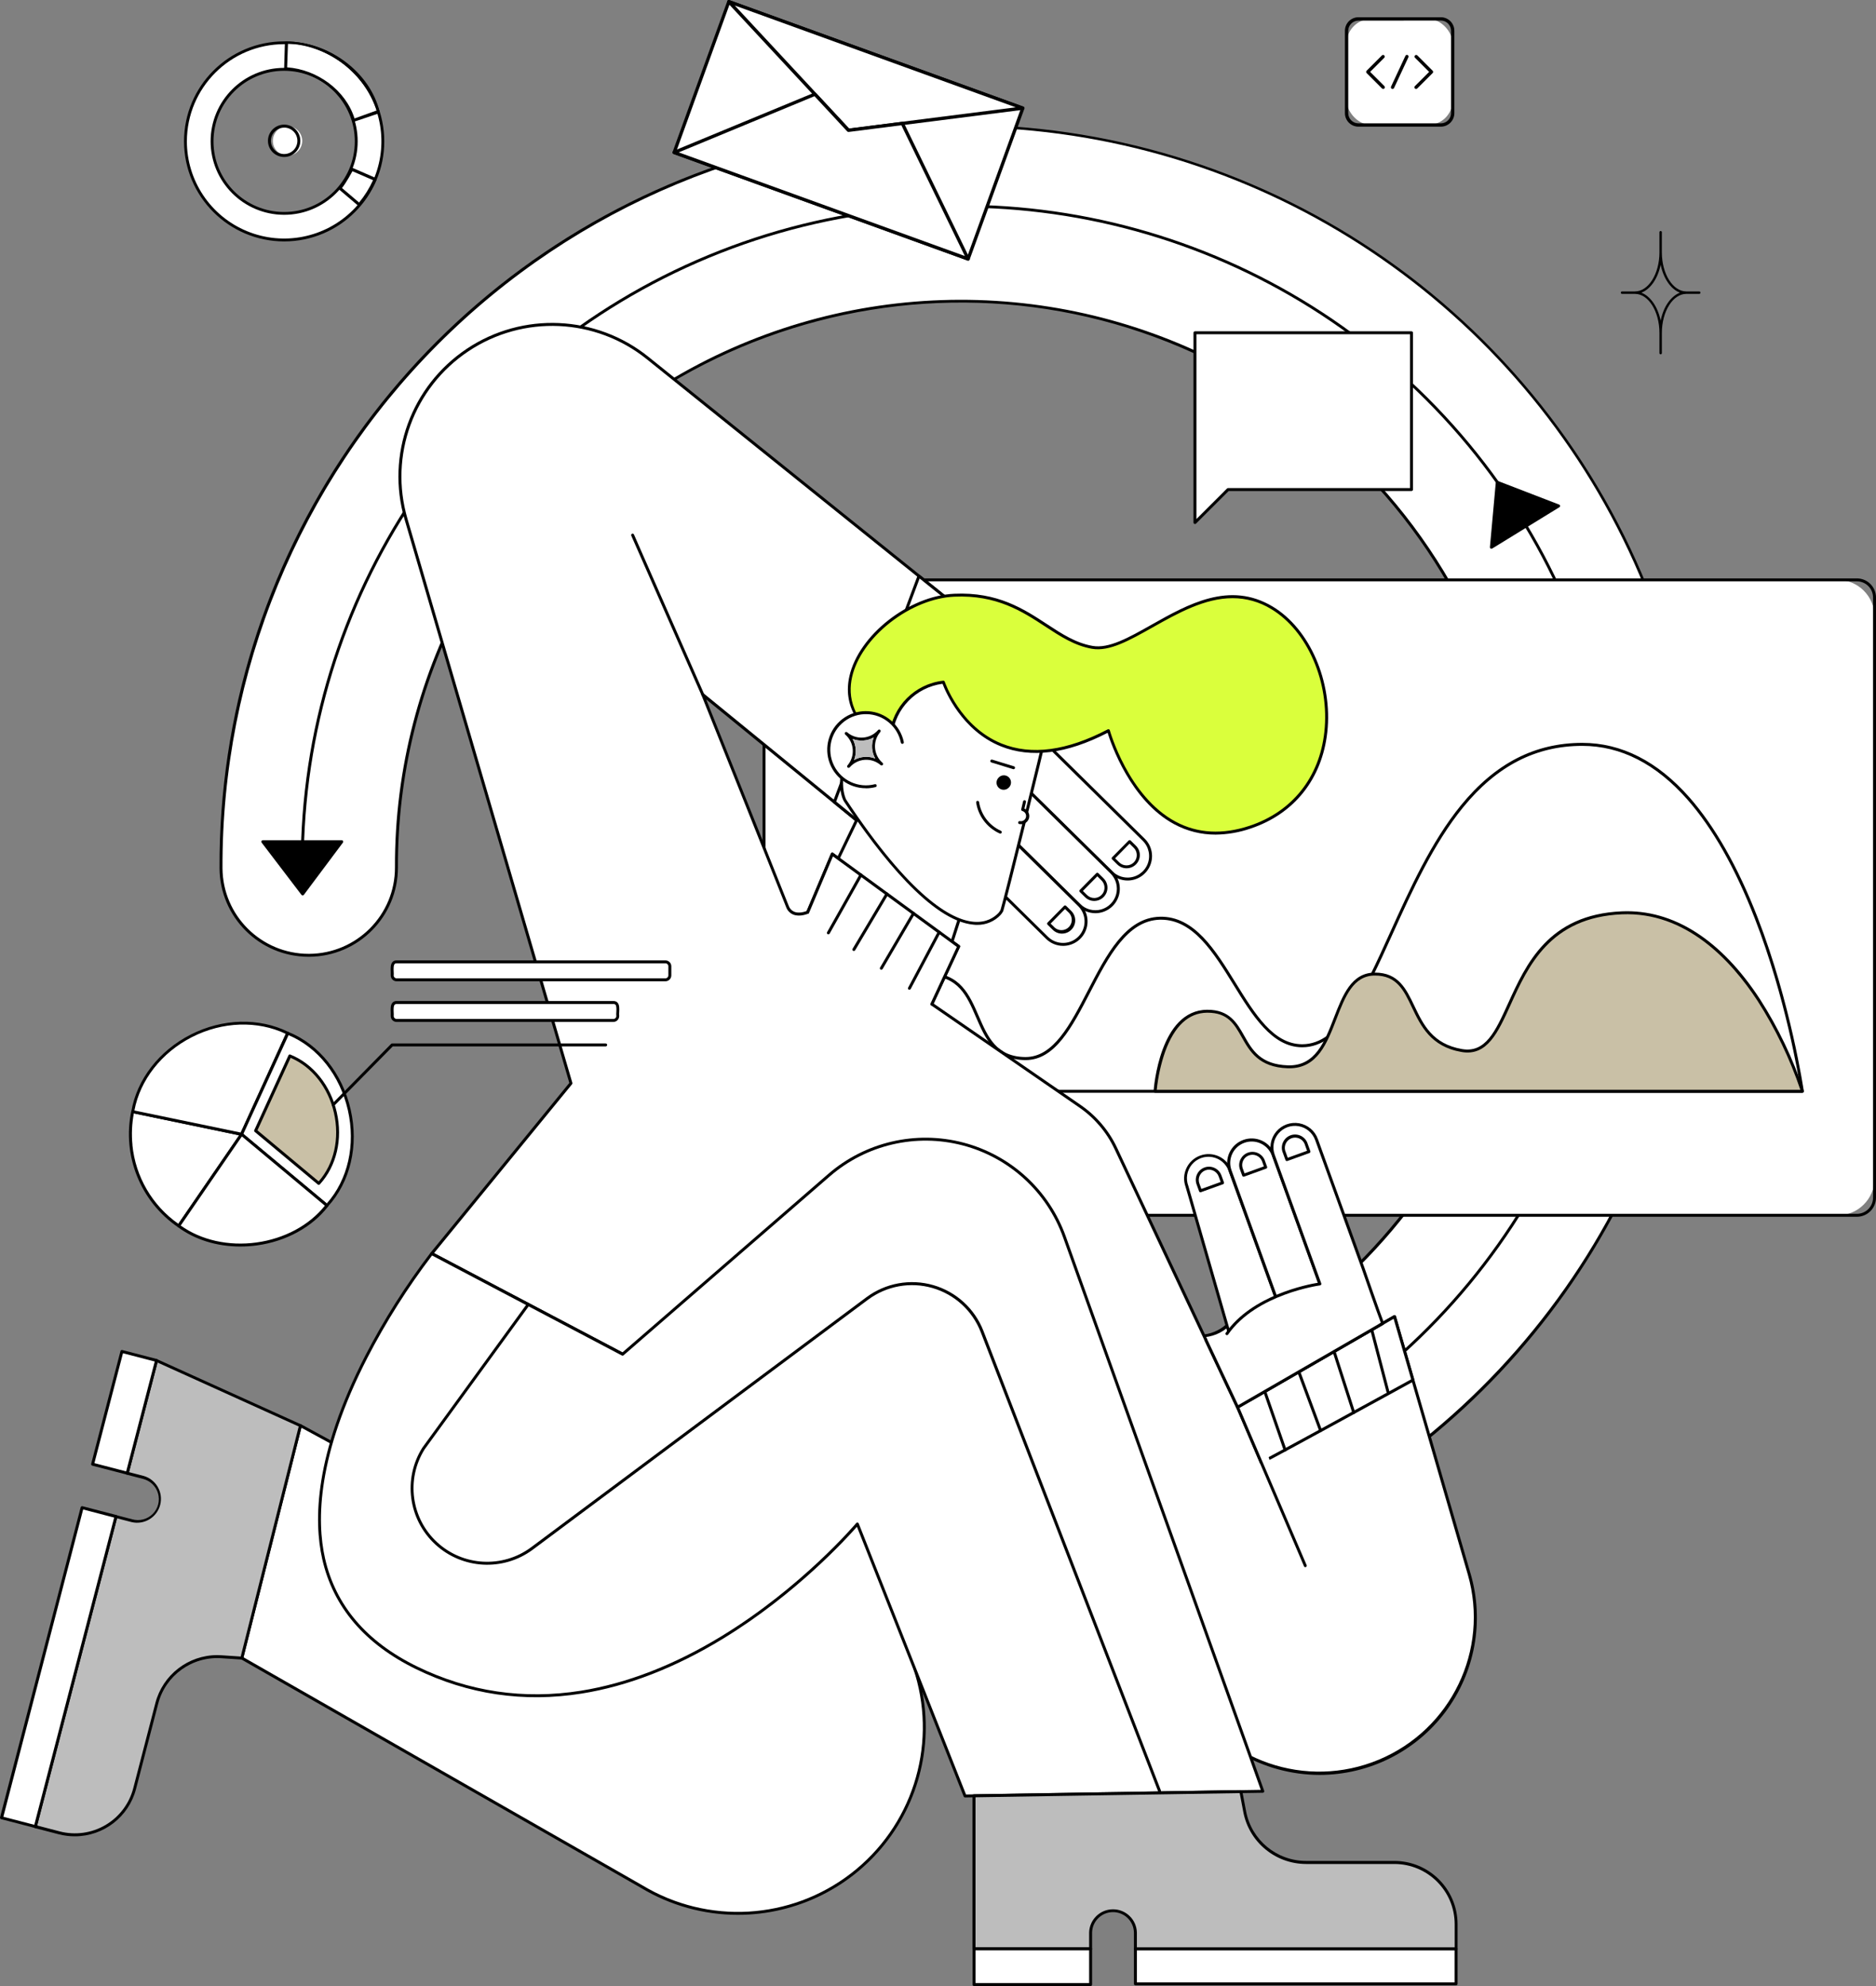 <?xml version="1.0" encoding="UTF-8"?> <svg xmlns="http://www.w3.org/2000/svg" width="544" height="576" viewBox="0 0 544 576" fill="none"><rect x="0" y="0" width="544" height="576" fill="#808080" stroke="none"/> <g clip-path="url(#clip0_2019_6248)"> <path fill-rule="evenodd" clip-rule="evenodd" d="M210.031 453.532C211.351 454.22 212.728 454.791 214.147 455.238C302.651 483.058 399.021 450.835 452.945 375.391C506.87 299.947 506.111 198.403 451.064 123.773C396.018 49.142 299.177 18.361 211.099 47.499C123.021 76.638 63.693 159.083 64.088 251.793C64.03 260.943 68.898 269.419 76.835 273.984C84.771 278.549 94.551 278.497 102.439 273.849C110.327 269.2 115.105 260.673 114.948 251.524C114.856 224.984 121.221 198.819 133.494 175.282C175.157 95.346 274.167 64.196 354.163 105.849C434.159 147.502 465.332 246.418 423.652 326.354C386.877 396.879 305.213 430.7 229.473 406.781C216.907 402.821 203.396 409.107 198.34 421.265C193.284 433.423 198.358 447.427 210.031 453.532Z" fill="white"></path> <path fill-rule="evenodd" clip-rule="evenodd" d="M278.406 465.516C358.585 465.648 432.146 421.097 469.127 350.01C510.36 270.859 498.303 174.474 438.842 107.9C379.38 41.326 284.909 18.441 201.539 50.416C118.169 82.39 63.28 162.558 63.661 251.79C63.74 266.002 75.29 277.484 89.513 277.488H89.658C103.934 277.401 115.445 265.782 115.388 251.517C115.296 225.046 121.645 198.95 133.886 175.475C175.529 95.632 274.054 64.628 353.966 106.221C433.753 147.764 464.845 246.423 423.272 326.15C386.591 396.492 305.144 430.241 229.601 406.351C216.825 402.327 203.089 408.719 197.949 421.08C192.809 433.442 197.967 447.679 209.835 453.887C211.177 454.583 212.577 455.162 214.019 455.619C234.849 462.188 256.564 465.525 278.406 465.516ZM278.573 36.89C284.305 36.89 290.05 37.121 295.808 37.581C377.762 44.203 448.678 97.149 478.267 173.805C507.856 250.462 490.888 337.28 434.611 397.179C378.333 457.079 292.693 479.472 214.266 454.796C212.871 454.356 211.517 453.797 210.219 453.123C198.74 447.121 193.75 433.351 198.722 421.396C203.694 409.441 216.981 403.261 229.337 407.157C305.217 431.208 387.405 397.168 424.011 326.53C465.819 246.402 434.568 147.226 354.364 105.466C303.401 78.964 242.28 81.025 193.222 110.902C144.165 140.779 114.318 194.118 114.534 251.525C114.591 265.316 103.467 276.55 89.666 276.639H89.525C75.769 276.637 64.597 265.536 64.515 251.79C64.306 194.906 86.759 140.277 126.919 99.961C167.08 59.645 221.646 36.958 278.573 36.907V36.89Z" fill="black"></path> <path fill-rule="evenodd" clip-rule="evenodd" d="M278.577 442.004C356.029 442.038 425.872 395.438 455.525 323.941C485.179 252.445 468.802 170.137 414.033 115.414C359.264 60.69 276.894 44.333 205.346 73.971C133.799 103.609 87.17 173.404 87.212 250.798C87.212 251.033 87.403 251.224 87.638 251.224C87.874 251.224 88.066 251.033 88.066 250.798C88.019 173.74 134.442 104.246 205.678 74.736C276.914 45.225 358.926 61.512 413.455 116C467.985 170.487 484.286 252.438 454.755 323.622C425.224 394.806 355.679 441.196 278.564 441.151C278.329 441.151 278.137 441.342 278.137 441.577C278.137 441.813 278.329 442.004 278.564 442.004H278.577Z" fill="black"></path> <path fill-rule="evenodd" clip-rule="evenodd" d="M99.097 244.115H76.21L87.763 259.276L99.097 244.115Z" fill="black"></path> <path fill-rule="evenodd" clip-rule="evenodd" d="M87.762 259.704C87.897 259.704 88.023 259.641 88.104 259.534L99.439 244.372C99.536 244.243 99.551 244.07 99.479 243.926C99.407 243.781 99.259 243.69 99.097 243.69H76.21C76.048 243.69 75.9 243.781 75.828 243.926C75.756 244.07 75.772 244.243 75.868 244.372L87.421 259.534C87.501 259.641 87.628 259.704 87.762 259.704ZM98.248 244.539L87.758 258.565L77.085 244.539H98.248Z" fill="black"></path> <path fill-rule="evenodd" clip-rule="evenodd" d="M432.472 158.728L451.969 146.74L434.176 139.88L432.472 158.728Z" fill="black"></path> <path fill-rule="evenodd" clip-rule="evenodd" d="M432.473 159.156C432.553 159.156 432.631 159.134 432.699 159.092L452.192 147.104C452.329 147.019 452.407 146.864 452.392 146.704C452.378 146.543 452.274 146.404 452.124 146.345L434.33 139.481C434.205 139.432 434.064 139.445 433.95 139.515C433.837 139.587 433.765 139.707 433.753 139.839L432.046 158.691C432.035 158.81 432.075 158.929 432.156 159.018C432.238 159.106 432.352 159.156 432.473 159.156ZM451.009 146.848L432.976 157.94L434.552 140.501L451.009 146.848Z" fill="black"></path> <path d="M232.223 168.182H532.912C538.8 168.182 543.573 172.952 543.573 178.835V341.811C543.573 347.695 538.8 352.465 532.912 352.465H232.223C226.336 352.465 221.562 347.695 221.562 341.811V178.835C221.562 172.952 226.336 168.182 232.223 168.182Z" fill="white"></path> <path fill-rule="evenodd" clip-rule="evenodd" d="M226.681 352.893H538.45C541.515 352.893 544 350.41 544 347.347V173.295C544 170.232 541.515 167.749 538.45 167.749H226.681C223.616 167.749 221.131 170.232 221.131 173.295V347.347C221.131 350.41 223.616 352.893 226.681 352.893ZM538.45 168.602C541.044 168.602 543.146 170.703 543.146 173.295V347.347C543.146 349.939 541.044 352.04 538.45 352.04H226.681C224.088 352.04 221.985 349.939 221.985 347.347V173.295C221.985 170.703 224.088 168.602 226.681 168.602H538.45Z" fill="black"></path> <path fill-rule="evenodd" clip-rule="evenodd" d="M522.641 316.5C522.641 316.5 508.203 215.883 458.821 215.891C406.392 215.891 404.215 303.502 377.536 303.306C360.08 303.182 355.371 265.859 336.369 266.328C317.367 266.797 314.421 307.213 297.319 307.038C279.913 306.859 286.953 282.675 269.296 282.658C249.427 282.637 246.106 316.5 246.106 316.5H522.641Z" fill="white"></path> <path fill-rule="evenodd" clip-rule="evenodd" d="M246.106 316.926H522.641C522.764 316.926 522.881 316.873 522.962 316.781C523.044 316.687 523.081 316.563 523.064 316.44C523.026 316.188 519.337 290.95 509.646 266.037C503.951 251.387 497.308 239.707 489.948 231.312C480.688 220.787 470.216 215.451 458.826 215.451C445.075 215.451 433.548 221.393 423.592 233.615C414.96 244.208 408.684 258.076 403.152 270.303C395.249 287.768 388.419 302.857 377.626 302.857H377.541C369.28 302.797 363.973 294.192 358.33 285.076C352.434 275.516 346.32 265.636 336.339 265.879C326.358 266.122 320.791 276.928 315.39 287.371C310.267 297.255 305.452 306.568 297.413 306.568H297.306C288.921 306.483 286.441 300.736 283.811 294.657C281.181 288.578 278.428 282.196 269.296 282.188C260.988 282.188 254.273 288.13 249.871 299.371C247.795 304.87 246.393 310.6 245.694 316.435C245.685 316.556 245.725 316.675 245.807 316.764C245.88 316.857 245.988 316.916 246.106 316.926ZM522.146 316.073H246.584C247.297 310.479 248.662 304.989 250.653 299.713C254.977 288.676 261.244 283.075 269.279 283.075C277.868 283.075 280.379 288.885 283.03 295.02C285.647 301.086 288.358 307.353 297.297 307.447H297.417C305.955 307.447 310.916 297.887 316.15 287.768C321.435 277.529 326.904 266.971 336.36 266.736H336.702C346.009 266.736 351.9 276.292 357.621 285.532C363.115 294.448 368.806 303.671 377.532 303.731H377.622C388.965 303.731 395.898 288.412 403.924 270.674C409.44 258.486 415.69 244.673 424.25 234.166C434.035 222.157 445.344 216.321 458.83 216.317C469.964 216.317 480.214 221.555 489.308 231.883C496.608 240.189 503.187 251.788 508.835 266.335C517.762 289.248 521.583 312.447 522.146 316.073Z" fill="black"></path> <path fill-rule="evenodd" clip-rule="evenodd" d="M522.641 316.497C522.641 316.497 506.418 263.172 470.301 264.733C434.184 266.295 440.887 307.585 423.878 304.684C406.87 301.783 412.288 282.467 398.648 282.501C385.008 282.535 389.208 309.914 373.459 309.403C357.71 308.891 363.051 293.192 350.039 293.281C336.557 293.388 334.96 316.501 334.96 316.501L522.641 316.497Z" fill="#C9C0A6"></path> <path fill-rule="evenodd" clip-rule="evenodd" d="M334.964 316.927H522.641C522.776 316.927 522.902 316.864 522.983 316.757C523.065 316.648 523.09 316.507 523.051 316.377C519.947 307.027 515.686 298.102 510.367 289.808C499.063 272.488 485.209 263.675 470.28 264.31C449.015 265.223 442.5 279.566 437.262 291.092C433.625 299.095 430.756 305.422 423.972 304.257C415.434 302.79 412.749 297.193 410.17 291.783C407.792 286.792 405.521 282.078 398.716 282.078H398.669C391.838 282.078 389.277 288.763 386.779 295.205C384.12 302.103 381.379 309.236 373.476 308.98C365.497 308.719 363.115 304.488 360.806 300.401C358.714 296.694 356.536 292.858 350.167 292.858H350.022C336.296 292.965 334.584 315.515 334.515 316.475C334.508 316.593 334.55 316.709 334.631 316.795C334.718 316.886 334.839 316.934 334.964 316.927ZM522.056 316.074H335.43C335.808 312.321 336.622 308.625 337.855 305.059C340.553 297.568 344.655 293.75 350.047 293.707H350.175C356.054 293.707 357.911 297.001 360.063 300.815C362.372 304.91 364.994 309.551 373.447 309.824C373.605 309.824 373.754 309.824 373.908 309.824C382.053 309.824 384.858 302.542 387.569 295.499C390.062 289.049 392.415 282.931 398.69 282.931H398.733C405.021 282.931 407.058 287.197 409.406 292.155C411.967 297.5 414.84 303.562 423.831 305.102C431.264 306.382 434.406 299.458 438.043 291.451C443.166 280.142 449.57 266.059 470.323 265.172C488.765 264.383 501.889 278.397 509.646 290.265C514.817 298.334 518.989 307 522.069 316.074H522.056Z" fill="black"></path> <path fill-rule="evenodd" clip-rule="evenodd" d="M409.304 96.507H346.513V151.539L356.097 141.983H409.304V96.507Z" fill="white"></path> <path fill-rule="evenodd" clip-rule="evenodd" d="M346.513 151.988C346.625 151.988 346.732 151.943 346.812 151.865L356.276 142.411H409.304C409.539 142.411 409.731 142.22 409.731 141.985V96.509C409.731 96.273 409.539 96.082 409.304 96.082H346.513C346.277 96.082 346.086 96.273 346.086 96.509V151.54C346.086 151.712 346.188 151.866 346.346 151.933C346.398 151.962 346.454 151.981 346.513 151.988ZM408.877 141.558H356.097C355.985 141.558 355.878 141.603 355.798 141.682L346.94 150.534V96.936H408.877V141.558Z" fill="black"></path> <path fill-rule="evenodd" clip-rule="evenodd" d="M82.395 12.39C98.204 12.39 111.02 25.196 111.02 40.993C111.02 56.79 98.204 69.597 82.395 69.597C66.586 69.597 53.771 56.79 53.771 40.993C53.771 25.196 66.586 12.39 82.395 12.39ZM82.395 61.875C93.934 61.863 103.28 52.509 103.272 40.979C103.264 29.449 93.906 20.107 82.367 20.111C70.828 20.115 61.477 29.463 61.477 40.993C61.477 46.533 63.679 51.846 67.6 55.762C71.521 59.678 76.839 61.877 82.383 61.875H82.395Z" fill="white"></path> <path fill-rule="evenodd" clip-rule="evenodd" d="M82.395 70.017C98.428 70.017 111.426 57.03 111.426 41.009C111.426 24.988 98.428 12 82.395 12C66.362 12 53.365 24.988 53.365 41.009C53.391 57.019 66.373 69.992 82.395 70.017ZM82.395 12.81C93.804 12.81 104.09 19.678 108.455 30.211C112.821 40.743 110.407 52.867 102.339 60.928C94.271 68.988 82.138 71.399 71.598 67.035C61.059 62.671 54.187 52.392 54.189 40.992C54.208 25.434 66.826 12.827 82.395 12.81ZM82.395 62.296C94.17 62.296 103.716 52.758 103.716 40.992C103.716 29.226 94.17 19.687 82.395 19.687C70.621 19.687 61.075 29.226 61.075 40.992C61.089 52.747 70.619 62.275 82.383 62.296H82.395ZM82.395 20.532C93.713 20.532 102.888 29.7 102.888 41.009C102.888 52.318 93.713 61.486 82.395 61.486C71.078 61.486 61.904 52.318 61.904 41.009C61.904 29.705 71.07 20.539 82.383 20.532H82.395Z" fill="black"></path> <path fill-rule="evenodd" clip-rule="evenodd" d="M102.516 34.73L109.304 32.597C106.154 21.625 94.921 12.803 83.028 12.675L82.818 19.778C91.719 19.893 100.155 26.505 102.516 34.73Z" fill="white"></path> <path fill-rule="evenodd" clip-rule="evenodd" d="M102.516 35.312C102.559 35.318 102.602 35.318 102.644 35.312L109.859 32.88C110.081 32.812 110.137 32.675 110.086 32.453C107.362 20.978 95.404 12.002 82.818 12.024C82.566 12.024 82.613 12.625 82.605 12.855L82.396 19.958C82.396 20.194 82.587 20.385 82.823 20.385C91.459 20.483 99.75 26.784 102.119 35.013C102.151 35.122 102.224 35.214 102.324 35.269C102.384 35.298 102.45 35.312 102.516 35.312ZM109.304 32.014L102.802 34.356C100.241 26.127 91.942 20.142 83.258 19.536L83.506 12.681C94.708 12.625 105.808 21.02 109.304 32.014Z" fill="black"></path> <path fill-rule="evenodd" clip-rule="evenodd" d="M104.177 59.353C106.058 57.145 107.602 54.671 108.758 52.011L101.978 49.063C101.118 51.058 99.967 52.914 98.563 54.571L104.177 59.353Z" fill="white"></path> <path fill-rule="evenodd" clip-rule="evenodd" d="M104.181 59.797C104.31 59.797 104.433 59.739 104.514 59.639C106.423 57.397 107.99 54.886 109.163 52.186C109.214 52.079 109.218 51.956 109.174 51.846C109.131 51.736 109.043 51.649 108.933 51.606L102.158 48.658C102.05 48.606 101.926 48.601 101.815 48.645C101.703 48.689 101.616 48.777 101.573 48.889C100.725 50.843 99.593 52.662 98.213 54.285C98.135 54.372 98.096 54.488 98.106 54.605C98.118 54.722 98.175 54.831 98.264 54.908L103.895 59.69C103.974 59.76 104.076 59.797 104.181 59.797ZM108.173 52.25C107.116 54.583 105.755 56.766 104.126 58.743L99.169 54.528C100.386 53.044 102.205 49.656 102.205 49.656L108.173 52.25Z" fill="black"></path> <path d="M83.378 45.124C81.025 45.124 79.117 43.218 79.117 40.866C79.117 38.515 81.025 36.609 83.378 36.609C85.731 36.609 87.638 38.515 87.638 40.866C87.638 43.218 85.731 45.124 83.378 45.124Z" fill="white"></path> <path fill-rule="evenodd" clip-rule="evenodd" d="M82.396 45.53C84.989 45.53 87.092 43.429 87.092 40.838C87.092 38.246 84.989 36.145 82.396 36.145C79.802 36.145 77.7 38.246 77.7 40.838C77.7 43.429 79.802 45.53 82.396 45.53ZM82.396 36.998C84.518 36.998 86.238 38.717 86.238 40.838C86.238 42.958 84.518 44.677 82.396 44.677C80.274 44.677 78.553 42.958 78.553 40.838C78.563 38.724 80.28 37.015 82.396 37.015V36.998Z" fill="black"></path> <path fill-rule="evenodd" clip-rule="evenodd" d="M294.014 225.135L322.311 253.026C323.567 254.267 325.266 254.957 327.033 254.945C328.799 254.933 330.488 254.22 331.728 252.962C332.971 251.707 333.662 250.009 333.65 248.244C333.638 246.478 332.924 244.79 331.664 243.552L303.368 215.661" fill="white"></path> <path fill-rule="evenodd" clip-rule="evenodd" d="M326.99 255.369C329.86 255.364 332.444 253.631 333.534 250.978C334.624 248.325 334.006 245.277 331.967 243.258L303.659 215.354C303.49 215.189 303.219 215.192 303.054 215.36C302.889 215.529 302.892 215.799 303.061 215.964L331.365 243.855C333.158 245.625 333.708 248.299 332.76 250.632C331.812 252.965 329.552 254.499 327.032 254.52H326.99C325.349 254.524 323.774 253.878 322.609 252.724L294.313 224.833C294.208 224.712 294.044 224.66 293.888 224.699C293.733 224.737 293.612 224.86 293.575 225.016C293.539 225.172 293.593 225.335 293.716 225.439L322.016 253.33C323.34 254.638 325.127 255.371 326.99 255.369Z" fill="black"></path> <path fill-rule="evenodd" clip-rule="evenodd" d="M322.776 248.918L324.296 250.415C325.636 251.73 327.787 251.717 329.111 250.385C330.43 249.046 330.417 246.893 329.081 245.569L327.557 244.072L322.776 248.918Z" fill="white"></path> <path fill-rule="evenodd" clip-rule="evenodd" d="M326.686 251.822C328.808 251.822 330.529 250.103 330.529 247.983C330.527 246.966 330.116 245.993 329.389 245.282L327.869 243.785C327.789 243.704 327.68 243.659 327.566 243.659C327.452 243.659 327.343 243.704 327.263 243.785L322.481 248.631C322.402 248.711 322.358 248.818 322.357 248.93C322.358 249.044 322.404 249.153 322.486 249.233L324.005 250.73C324.721 251.432 325.684 251.824 326.686 251.822ZM327.54 244.672L328.761 245.871C329.322 246.426 329.639 247.181 329.645 247.97C329.662 248.767 329.354 249.537 328.791 250.103C327.634 251.269 325.751 251.282 324.577 250.133L323.361 248.934L327.54 244.672Z" fill="black"></path> <path fill-rule="evenodd" clip-rule="evenodd" d="M284.661 234.608L312.957 262.503C314.214 263.743 315.913 264.432 317.68 264.42C319.446 264.407 321.135 263.693 322.374 262.435C323.616 261.179 324.306 259.481 324.295 257.716C324.282 255.951 323.569 254.263 322.31 253.024L294.014 225.133" fill="white"></path> <path fill-rule="evenodd" clip-rule="evenodd" d="M317.631 264.846H317.683C320.549 264.826 323.121 263.083 324.2 260.429C325.278 257.775 324.65 254.733 322.609 252.722L294.313 224.831C294.208 224.71 294.044 224.659 293.888 224.697C293.733 224.736 293.612 224.858 293.575 225.014C293.539 225.17 293.593 225.334 293.716 225.437L322.016 253.328C323.601 254.891 324.232 257.181 323.67 259.334C323.108 261.488 321.439 263.178 319.292 263.769C317.145 264.359 314.845 263.76 313.26 262.197L284.959 234.298C284.792 234.131 284.522 234.132 284.355 234.3C284.189 234.467 284.19 234.737 284.357 234.903L312.658 262.799C313.98 264.111 315.768 264.848 317.631 264.846Z" fill="black"></path> <path fill-rule="evenodd" clip-rule="evenodd" d="M313.422 258.394L314.942 259.896C316.283 261.209 318.435 261.194 319.758 259.862C321.074 258.522 321.06 256.372 319.728 255.049L318.204 253.548L313.422 258.394Z" fill="white"></path> <path fill-rule="evenodd" clip-rule="evenodd" d="M317.32 261.296H317.346C318.892 261.278 320.277 260.335 320.859 258.903C321.442 257.472 321.109 255.831 320.014 254.74L318.494 253.242C318.416 253.159 318.305 253.114 318.191 253.118C318.077 253.119 317.968 253.165 317.888 253.246L313.106 258.093C313.026 258.173 312.982 258.282 312.983 258.395C312.983 258.507 313.027 258.615 313.106 258.694L314.63 260.196C315.346 260.904 316.313 261.3 317.32 261.296ZM318.195 254.147L319.412 255.35C320.258 256.198 320.515 257.471 320.064 258.581C319.612 259.691 318.541 260.425 317.341 260.443H317.32C316.537 260.446 315.785 260.139 315.228 259.59L314.011 258.391L318.195 254.147Z" fill="black"></path> <path fill-rule="evenodd" clip-rule="evenodd" d="M299.534 213.604C297.173 228.083 284.66 234.61 284.66 234.61L312.957 262.506C315.575 265.087 315.603 269.3 313.021 271.916C310.438 274.532 306.221 274.561 303.603 271.98L275.307 244.085C275.307 244.085 264.612 233.258 263.298 232.102L290.787 192.065" fill="white"></path> <path fill-rule="evenodd" clip-rule="evenodd" d="M308.278 274.321H308.329C311.195 274.301 313.768 272.558 314.846 269.904C315.924 267.25 315.297 264.208 313.255 262.197L285.361 234.699C287.743 233.274 297.857 226.529 299.957 213.672C299.981 213.519 299.923 213.365 299.803 213.268C299.683 213.171 299.52 213.145 299.376 213.2C299.232 213.255 299.128 213.383 299.103 213.535C296.798 227.643 284.588 234.165 284.447 234.229C284.327 234.293 284.245 234.411 284.225 234.545C284.204 234.679 284.249 234.816 284.345 234.912L312.645 262.807C314.442 264.577 314.995 267.254 314.045 269.589C313.095 271.924 310.83 273.457 308.308 273.472H308.265C306.627 273.476 305.053 272.832 303.889 271.681L275.593 243.785C275.166 243.359 265.936 234.008 263.848 232.041L291.128 192.312C291.258 192.117 291.207 191.855 291.014 191.723C290.822 191.591 290.558 191.639 290.424 191.83L262.935 231.866C262.814 232.043 262.843 232.282 263.003 232.425C264.284 233.555 274.88 244.28 274.987 244.37L303.304 272.265C304.623 273.582 306.412 274.322 308.278 274.321Z" fill="black"></path> <path fill-rule="evenodd" clip-rule="evenodd" d="M304.086 267.865L305.605 269.367C306.947 270.681 309.098 270.665 310.421 269.333C311.736 267.992 311.721 265.842 310.387 264.521L308.867 263.019L304.086 267.865Z" fill="white"></path> <path fill-rule="evenodd" clip-rule="evenodd" d="M307.979 270.773C309.528 270.763 310.92 269.824 311.508 268.392C312.097 266.96 311.768 265.315 310.673 264.22L309.149 262.718C308.982 262.553 308.713 262.553 308.547 262.718L303.761 267.573C303.68 267.653 303.635 267.762 303.635 267.876C303.635 267.99 303.68 268.099 303.761 268.179L305.285 269.676C306.003 270.383 306.971 270.777 307.979 270.773ZM308.833 263.627L310.062 264.826C311.087 266.003 311.031 267.77 309.935 268.881C308.839 269.992 307.071 270.073 305.879 269.066L304.662 267.863L308.833 263.627Z" fill="black"></path> <path fill-rule="evenodd" clip-rule="evenodd" d="M357.877 381.974C354.09 388.304 346.564 388.04 342.982 386.577L336.394 383.885C332.99 382.494 329.101 384.124 327.709 387.526C326.317 390.928 327.948 394.814 331.353 396.205L339.127 399.392V399.353C344.982 401.352 351.419 400.705 356.758 397.579" fill="white"></path> <path fill-rule="evenodd" clip-rule="evenodd" d="M346.009 400.906C349.869 400.901 353.659 399.871 356.989 397.92C357.128 397.848 357.216 397.705 357.218 397.548C357.22 397.391 357.136 397.246 356.999 397.17C356.862 397.093 356.694 397.098 356.562 397.182C351.331 400.248 345.024 400.885 339.285 398.927C339.231 398.917 339.176 398.917 339.123 398.927L331.528 395.821C328.494 394.427 327.098 390.892 328.363 387.803C329.628 384.715 333.104 383.172 336.245 384.303L342.832 386.995C346.734 388.59 354.359 388.701 358.257 382.217C358.347 382.018 358.272 381.783 358.083 381.673C357.893 381.563 357.651 381.614 357.523 381.79C354.441 386.556 348.37 388.405 343.153 386.167L336.565 383.476C332.967 382.104 328.931 383.852 327.474 387.414C326.016 390.976 327.67 395.049 331.199 396.589L338.965 399.759C339.03 399.787 339.103 399.798 339.174 399.789C341.378 400.524 343.685 400.902 346.009 400.906Z" fill="black"></path> <path fill-rule="evenodd" clip-rule="evenodd" d="M246.665 421.148L265.787 485.565C272.881 509.454 262.694 535.093 241.133 547.613C224.067 557.519 202.956 557.341 186.06 547.148L70.135 480.872L87.131 413.469L179.853 463.91L246.665 421.148Z" fill="white"></path> <path fill-rule="evenodd" clip-rule="evenodd" d="M213.976 555.347C231.165 555.347 247.346 547.239 257.627 533.474C267.909 519.71 271.086 501.903 266.196 485.436L247.075 421.045C247.036 420.917 246.94 420.814 246.814 420.768C246.689 420.72 246.548 420.734 246.434 420.806L179.835 463.411L87.301 413.072C87.183 413.014 87.044 413.014 86.925 413.072C86.805 413.124 86.715 413.23 86.682 413.358L69.686 480.76C69.641 480.946 69.725 481.14 69.891 481.234L185.829 547.515C194.322 552.64 204.055 555.348 213.976 555.347ZM246.422 421.821L265.381 485.671C271.688 506.882 264.295 529.786 246.774 543.317C229.252 556.849 205.208 558.223 186.256 546.777L70.613 480.654L87.395 414.079L179.665 464.259C179.797 464.336 179.959 464.336 180.092 464.259L246.422 421.821Z" fill="black"></path> <path fill-rule="evenodd" clip-rule="evenodd" d="M278.001 274.483L241.354 247.701L234.233 264.556C234.233 264.556 229.785 266.574 228.338 262.85C226.89 259.126 203.79 201.42 203.79 201.42L253.607 242.126L278.001 176.344L187.776 103.822C170.438 89.885 145.429 91.023 129.429 106.476C117.641 117.862 113.139 134.839 117.736 150.565L165.551 314.17L125.207 363.557L229.123 418.328L277.668 373.715L343.067 491.132C352.269 507.643 370.775 516.694 389.469 513.827C402.334 511.847 413.723 504.426 420.726 493.462C427.729 482.497 429.668 469.05 426.047 456.556L404.381 381.833L358.867 408.116L323.549 333.034C321.236 328.119 317.661 323.905 313.187 320.82L270.218 291.197L278.001 274.483Z" fill="white"></path> <path fill-rule="evenodd" clip-rule="evenodd" d="M382.668 514.769C397.015 514.752 410.518 507.996 419.128 496.529C427.738 485.062 430.452 470.217 426.457 456.449L404.791 381.721C404.754 381.595 404.661 381.493 404.539 381.444C404.418 381.395 404.281 381.405 404.168 381.47L359.055 407.522L323.937 332.867C321.587 327.89 317.963 323.622 313.431 320.496L270.739 291.06L278.372 274.658C278.458 274.473 278.401 274.253 278.236 274.133L241.589 247.351C241.484 247.273 241.348 247.248 241.222 247.283C241.096 247.319 240.994 247.41 240.944 247.53L233.892 264.223C233.384 264.419 231.68 264.995 230.31 264.432C229.562 264.114 228.983 263.494 228.718 262.726C227.437 259.398 208.46 212.029 204.78 202.84L253.321 242.475C253.427 242.561 253.568 242.592 253.701 242.556C253.835 242.52 253.943 242.422 253.991 242.292L278.402 176.489C278.465 176.318 278.411 176.126 278.27 176.011L188.045 103.489C172.877 91.295 151.543 90.349 135.353 101.153C119.164 111.957 111.865 132.011 117.326 150.684L165.09 314.071L124.87 363.279C124.789 363.379 124.756 363.509 124.782 363.635C124.808 363.761 124.888 363.868 125.002 363.928L228.922 418.707C229.082 418.791 229.277 418.765 229.409 418.643L277.561 374.397L342.696 491.336C350.806 505.789 366.086 514.747 382.668 514.769ZM404.121 382.481L425.637 456.683C431.902 478.538 420.791 501.616 399.792 510.363C378.794 519.11 354.568 510.752 343.443 490.922L278.044 373.505C277.979 373.39 277.866 373.312 277.736 373.292C277.608 373.272 277.478 373.311 277.382 373.398L229.055 417.812L125.86 363.429L165.892 314.451C165.983 314.342 166.014 314.195 165.974 314.058L118.159 150.453C112.805 132.139 119.965 112.471 135.843 101.874C151.721 91.277 172.645 92.202 187.524 104.159L277.497 176.48L253.415 241.417L204.059 201.112C203.908 200.988 203.692 200.983 203.535 201.099C203.378 201.214 203.319 201.422 203.393 201.603C203.623 202.178 226.51 259.351 227.941 263.033C228.283 264.03 229.034 264.834 230.007 265.243C231.975 266.04 234.31 264.999 234.408 264.957C234.506 264.913 234.584 264.834 234.626 264.735L241.538 248.375L277.467 274.632L269.83 291.035C269.743 291.223 269.804 291.446 269.975 291.564L312.944 321.187C317.355 324.229 320.881 328.384 323.164 333.23L358.479 408.311C358.53 408.42 358.625 408.502 358.739 408.537C358.854 408.573 358.977 408.559 359.081 408.499L404.121 382.481Z" fill="black"></path> <path fill-rule="evenodd" clip-rule="evenodd" d="M366.193 519.513L279.841 520.874L248.629 441.987C248.629 441.987 186.726 515.874 120.814 483.7C54.902 451.526 125.207 363.557 125.207 363.557L180.565 392.732L240.376 340.841C249.084 333.287 260.477 329.569 271.968 330.53C288.681 331.917 303.038 342.94 308.683 358.72L366.193 519.513Z" fill="white"></path> <path fill-rule="evenodd" clip-rule="evenodd" d="M279.841 521.303L366.198 519.942C366.334 519.939 366.461 519.871 366.539 519.759C366.616 519.645 366.637 519.501 366.59 519.371L309.059 358.577C304.258 345.162 293.138 334.98 279.346 331.369C265.554 327.758 250.867 331.184 240.099 340.523L180.497 392.223L125.399 363.188C125.218 363.092 124.994 363.139 124.866 363.299C117.678 372.69 111.333 382.696 105.902 393.2C91.097 421.935 90.96 441.102 93.428 452.121C96.566 466.05 105.714 476.805 120.627 484.087C135.739 491.462 151.898 493.851 168.655 491.177C182.043 489.044 195.837 483.694 209.639 475.273C230.891 462.326 245.713 445.957 248.488 442.8L279.44 521.034C279.505 521.198 279.664 521.303 279.841 521.303ZM365.591 519.098L280.127 520.446L249.013 441.832C248.959 441.691 248.834 441.59 248.685 441.565C248.535 441.54 248.384 441.597 248.288 441.712C248.134 441.9 232.568 460.312 209.178 474.561C195.461 482.918 181.77 488.212 168.492 490.345C151.915 492.985 135.936 490.626 120.989 483.327C106.321 476.165 97.325 465.606 94.247 451.947C91.801 441.068 91.963 422.115 106.628 393.613C111.988 383.264 118.231 373.395 125.288 364.118L180.335 393.127C180.491 393.209 180.681 393.187 180.813 393.072L240.659 341.167C251.213 332.01 265.612 328.651 279.134 332.191C292.655 335.731 303.556 345.714 308.261 358.867L365.591 519.098Z" fill="black"></path> <path fill-rule="evenodd" clip-rule="evenodd" d="M409.722 400.246C409.722 400.246 365.809 424.362 365.728 424.17L358.867 408.112L404.381 381.83L409.722 400.246Z" fill="white"></path> <path fill-rule="evenodd" clip-rule="evenodd" d="M365.664 424.598C366.014 424.598 367.747 423.711 388.03 412.628C398.993 406.655 409.927 400.628 409.927 400.628C410.101 400.532 410.186 400.328 410.132 400.137L404.791 381.721C404.754 381.594 404.661 381.492 404.539 381.443C404.418 381.395 404.281 381.404 404.168 381.469L358.654 407.752C358.467 407.86 358.39 408.091 358.475 408.289C358.475 408.289 365.25 424.155 365.335 424.346C365.382 424.458 365.473 424.545 365.587 424.585C365.612 424.592 365.638 424.597 365.664 424.598ZM409.21 400.043C395.121 407.782 369.323 421.911 365.946 423.613L359.405 408.302L404.116 382.48L409.21 400.043Z" fill="black"></path> <path fill-rule="evenodd" clip-rule="evenodd" d="M278.005 176.343L266.478 167.082L241.956 232.612L253.607 242.129L278.005 176.343Z" fill="white"></path> <path fill-rule="evenodd" clip-rule="evenodd" d="M253.606 242.553C253.643 242.557 253.681 242.557 253.717 242.553C253.852 242.517 253.96 242.418 254.008 242.288L278.402 176.49C278.464 176.319 278.411 176.127 278.269 176.012L266.743 166.75C266.636 166.665 266.495 166.636 266.363 166.673C266.231 166.709 266.125 166.806 266.077 166.934L241.55 232.46C241.485 232.631 241.536 232.825 241.678 232.942L253.333 242.459C253.411 242.521 253.507 242.554 253.606 242.553ZM277.514 176.481L253.431 241.418L242.477 232.46L266.67 167.783L277.514 176.481Z" fill="black"></path> <path fill-rule="evenodd" clip-rule="evenodd" d="M370.215 376.891L356.707 339.538C356.106 337.876 354.869 336.521 353.267 335.771C351.666 335.021 349.832 334.938 348.169 335.541C346.505 336.14 345.148 337.377 344.398 338.977C343.647 340.578 343.565 342.411 344.169 344.073L356.976 388.61" fill="white"></path> <path fill-rule="evenodd" clip-rule="evenodd" d="M356.997 389.024C357.037 389.03 357.077 389.03 357.117 389.024C357.341 388.958 357.47 388.725 357.407 388.5L344.6 343.963C343.787 341.859 344.175 339.481 345.614 337.744C347.053 336.007 349.319 335.183 351.539 335.588C353.758 335.992 355.586 337.564 356.318 339.697L369.83 377.037C369.879 377.184 370.004 377.294 370.157 377.323C370.31 377.351 370.466 377.295 370.565 377.175C370.664 377.055 370.69 376.891 370.633 376.747L357.125 339.394C355.796 335.714 351.732 333.808 348.049 335.136C344.366 336.465 342.459 340.526 343.788 344.206L356.596 388.726C356.651 388.901 356.813 389.022 356.997 389.024Z" fill="black"></path> <path fill-rule="evenodd" clip-rule="evenodd" d="M354.513 343.053L353.787 341.044C353.144 339.281 351.197 338.368 349.429 339C347.665 339.643 346.751 341.589 347.384 343.356L348.109 345.365L354.513 343.053Z" fill="white"></path> <path fill-rule="evenodd" clip-rule="evenodd" d="M348.109 345.789C348.159 345.789 348.208 345.78 348.254 345.763L354.658 343.451C354.765 343.414 354.853 343.335 354.902 343.232C354.951 343.13 354.957 343.012 354.918 342.905L354.188 340.896C353.464 338.912 351.273 337.884 349.283 338.596C347.298 339.32 346.269 341.51 346.982 343.498L347.708 345.507C347.769 345.676 347.929 345.789 348.109 345.789ZM353.966 342.803L348.365 344.825L347.785 343.217C347.232 341.671 348.031 339.97 349.573 339.407C351.12 338.855 352.822 339.653 353.386 341.194L353.966 342.803Z" fill="black"></path> <path fill-rule="evenodd" clip-rule="evenodd" d="M382.741 372.372L369.233 335.019C368.634 333.356 367.397 331.999 365.795 331.248C364.193 330.498 362.358 330.415 360.695 331.018C359.031 331.618 357.674 332.854 356.924 334.455C356.173 336.055 356.091 337.889 356.695 339.55L370.202 376.903" fill="white"></path> <path fill-rule="evenodd" clip-rule="evenodd" d="M365.983 330.846C364.275 330.045 362.317 329.957 360.544 330.6C358.769 331.24 357.322 332.559 356.521 334.266C355.761 335.888 355.643 337.734 356.186 339.433L356.277 339.7L369.784 377.053L370.62 376.752L357.112 339.398C356.548 337.847 356.625 336.137 357.326 334.643C358.026 333.149 359.292 331.995 360.846 331.435C362.398 330.872 364.111 330.949 365.606 331.65C367.022 332.314 368.133 333.485 368.722 334.927L368.815 335.17L382.323 372.523L383.158 372.221L369.651 334.869C369.012 333.094 367.692 331.647 365.983 330.846Z" fill="black"></path> <path fill-rule="evenodd" clip-rule="evenodd" d="M367.043 338.523L366.317 336.514C365.673 334.749 363.723 333.836 361.954 334.471C360.188 335.114 359.274 337.063 359.909 338.831L360.635 340.836L367.043 338.523Z" fill="white"></path> <path fill-rule="evenodd" clip-rule="evenodd" d="M360.635 341.267C360.685 341.267 360.734 341.258 360.78 341.242L367.184 338.925C367.289 338.887 367.375 338.809 367.423 338.708C367.467 338.602 367.467 338.484 367.423 338.379L366.697 336.37C365.885 334.517 363.774 333.612 361.871 334.3C359.967 334.988 358.925 337.033 359.487 338.976L360.213 340.981C360.275 341.16 360.447 341.276 360.635 341.267ZM366.497 338.281L360.891 340.303L360.311 338.699C359.887 337.193 360.698 335.615 362.171 335.082C363.643 334.55 365.278 335.244 365.916 336.673L366.497 338.281Z" fill="black"></path> <path fill-rule="evenodd" clip-rule="evenodd" d="M279.235 263.21L271.448 287.531L237.064 261.453L250.166 234.214L279.235 263.21Z" fill="white"></path> <path fill-rule="evenodd" clip-rule="evenodd" d="M271.448 287.952C271.49 287.959 271.533 287.959 271.576 287.952C271.708 287.91 271.811 287.807 271.853 287.675L279.64 263.359C279.686 263.208 279.645 263.044 279.534 262.932L250.469 233.923C250.371 233.825 250.232 233.78 250.096 233.803C249.959 233.826 249.842 233.914 249.782 234.038L236.675 261.277C236.588 261.46 236.641 261.679 236.803 261.802L271.187 287.88C271.264 287.931 271.355 287.957 271.448 287.952ZM278.748 263.307L271.213 286.822L237.585 261.32L250.294 234.939L278.748 263.307Z" fill="black"></path> <path fill-rule="evenodd" clip-rule="evenodd" d="M289.869 265.04C290.121 264.76 290.335 264.449 290.505 264.114C290.843 263.478 302.92 214.906 303.121 213.063C304.128 203.932 300.51 194.901 293.477 188.985C292.76 188.378 292.012 187.809 291.235 187.279C290.473 186.759 289.683 186.279 288.87 185.841C287.673 185.196 286.428 184.642 285.148 184.182C282.199 183.125 279.093 182.576 275.96 182.557C275.072 182.547 274.185 182.583 273.301 182.663C271.093 182.839 268.913 183.274 266.807 183.96C265.953 184.245 265.122 184.57 264.314 184.937C260.537 186.625 257.195 189.152 254.542 192.326C254.183 192.752 253.846 193.179 253.517 193.631C253.21 194.058 252.915 194.484 252.638 194.911C252.599 194.966 252.565 195.022 252.531 195.077C252.288 195.453 252.049 195.837 251.827 196.221L251.699 196.451C251.489 196.822 251.272 197.198 251.097 197.573L250.973 197.825C250.785 198.2 250.61 198.584 250.439 198.968C250.405 199.045 250.371 199.126 250.341 199.203C250.17 199.599 250.012 199.996 249.863 200.393C249.837 200.461 249.812 200.534 249.79 200.602C249.637 201.028 249.496 201.455 249.363 201.882L249.312 202.035C249.18 202.462 249.056 202.931 248.945 203.383C248.936 203.413 248.929 203.442 248.924 203.473C248.723 204.283 248.565 205.107 248.441 205.93L248.416 206.109C248.369 206.438 248.326 206.762 248.292 207.086V207.231C248.228 207.854 248.185 208.481 248.168 209.104V209.339C248.168 209.56 248.168 209.765 248.168 210.008C248.168 210.251 248.168 210.435 248.168 210.648C248.168 210.861 248.168 211.028 248.168 211.22C248.168 211.484 248.194 211.749 248.215 212.013C248.215 212.163 248.215 212.316 248.249 212.465C248.283 212.892 248.33 213.319 248.386 213.745C248.305 213.878 248.232 214.006 248.155 214.142C241.256 225.993 245.056 232.238 245.056 232.238C271.704 272.377 285.054 270.18 289.869 265.04Z" fill="white"></path> <path fill-rule="evenodd" clip-rule="evenodd" d="M283.295 268.233C285.899 268.288 288.404 267.232 290.181 265.328C290.455 265.026 290.687 264.689 290.872 264.326C290.898 264.29 290.917 264.249 290.928 264.206C291.709 261.907 303.338 214.883 303.565 213.091V213.057C304.582 203.785 300.909 194.615 293.771 188.604C293.045 187.994 292.277 187.414 291.496 186.898C290.721 186.372 289.92 185.885 289.096 185.439C285.064 183.272 280.56 182.126 275.981 182.103C275.085 182.103 274.176 182.133 273.283 182.21C271.034 182.407 268.815 182.869 266.675 183.588C265.821 183.878 264.967 184.21 264.143 184.582C260.304 186.284 256.906 188.843 254.213 192.064C253.876 192.465 253.534 192.917 253.176 193.391C252.877 193.817 252.574 194.244 252.279 194.671L252.172 194.841C251.908 195.268 251.673 195.63 251.455 196.002L251.327 196.236C251.101 196.637 250.9 197.008 250.712 197.375L250.588 197.631C250.396 198.024 250.213 198.416 250.051 198.792L249.948 199.026C249.773 199.453 249.611 199.845 249.466 200.238L249.389 200.451C249.231 200.878 249.09 201.304 248.962 201.731L248.915 201.889C248.778 202.341 248.65 202.802 248.539 203.258V203.348C248.339 204.167 248.172 205.007 248.048 205.843L248.023 206.027C247.976 206.359 247.933 206.688 247.899 207.021V207.161C247.835 207.806 247.792 208.441 247.775 209.068V209.303C247.775 209.499 247.775 209.687 247.775 209.879V209.981C247.775 210.199 247.775 210.408 247.775 210.63C247.775 210.852 247.775 211.018 247.775 211.214C247.775 211.479 247.805 211.747 247.822 212.016V212.165C247.822 212.268 247.822 212.375 247.843 212.477C247.882 212.904 247.92 213.262 247.963 213.607L247.899 213.723L247.809 213.876C240.863 225.821 244.552 232.147 244.714 232.412C255.169 248.17 270.175 267.154 282.325 268.174C282.641 268.221 282.974 268.233 283.295 268.233ZM289.57 264.744C288.289 266.096 286.027 267.645 282.381 267.342C275.866 266.792 264.16 260.213 245.418 231.972C245.393 231.926 241.867 225.774 248.535 214.324L248.629 214.162C248.672 214.085 248.714 214.008 248.761 213.932C248.811 213.848 248.83 213.75 248.817 213.654C248.766 213.283 248.723 212.882 248.68 212.417C248.68 212.319 248.68 212.221 248.659 212.123V211.969C248.659 211.713 248.62 211.453 248.612 211.193C248.612 211.005 248.612 210.817 248.612 210.63C248.612 210.442 248.612 210.203 248.612 209.998V209.892C248.612 209.708 248.612 209.525 248.612 209.337V209.111C248.612 208.505 248.676 207.882 248.736 207.264V207.123C248.77 206.803 248.812 206.479 248.859 206.159L248.885 205.984C249.005 205.169 249.167 204.354 249.359 203.561V203.51C249.478 203.032 249.598 202.588 249.73 202.149L249.777 201.995C249.905 201.59 250.046 201.172 250.204 200.758L250.273 200.562C250.418 200.17 250.576 199.777 250.746 199.38L250.845 199.146C251.003 198.787 251.178 198.408 251.37 198.024L251.489 197.781C251.669 197.422 251.861 197.064 252.083 196.671L252.211 196.445C252.42 196.083 252.638 195.716 252.902 195.319L253.005 195.153C253.291 194.726 253.585 194.3 253.859 193.903C254.209 193.429 254.537 193.011 254.866 192.623C257.476 189.503 260.766 187.022 264.485 185.371C265.287 185.001 266.108 184.672 266.944 184.385C269.018 183.688 271.167 183.239 273.347 183.046C274.201 182.969 275.098 182.935 275.969 182.943C280.407 182.965 284.773 184.076 288.682 186.177C289.48 186.609 290.255 187.082 291.005 187.593C291.769 188.11 292.506 188.667 293.212 189.261C300.133 195.088 303.696 203.977 302.715 212.967C302.557 214.418 290.702 262.393 290.134 263.891C289.981 264.199 289.788 264.485 289.562 264.744H289.57Z" fill="black"></path> <path fill-rule="evenodd" clip-rule="evenodd" d="M283.491 232.682C284.076 236.493 286.549 239.749 290.065 241.337Z" fill="white"></path> <path fill-rule="evenodd" clip-rule="evenodd" d="M290.066 241.769C290.266 241.769 290.439 241.628 290.481 241.432C290.523 241.236 290.423 241.038 290.241 240.955C286.857 239.426 284.475 236.291 283.91 232.623C283.872 232.393 283.658 232.236 283.427 232.269C283.315 232.286 283.214 232.347 283.147 232.438C283.08 232.529 283.051 232.643 283.069 232.755C283.345 234.587 284.053 236.327 285.135 237.832C286.349 239.528 287.989 240.873 289.891 241.731C289.946 241.756 290.005 241.769 290.066 241.769Z" fill="black"></path> <path d="M291.039 228.631C290.133 228.631 289.399 227.898 289.399 226.993C289.399 226.088 290.133 225.355 291.039 225.355C291.944 225.355 292.678 226.088 292.678 226.993C292.678 227.898 291.944 228.631 291.039 228.631Z" fill="black"></path> <path fill-rule="evenodd" clip-rule="evenodd" d="M291.039 229.059C291.639 229.059 292.211 228.799 292.605 228.346C293.127 227.793 293.302 226.999 293.063 226.277C292.824 225.556 292.208 225.024 291.459 224.891C290.71 224.759 289.949 225.047 289.476 225.642C288.949 226.253 288.826 227.115 289.162 227.849C289.498 228.583 290.231 229.054 291.039 229.055V229.059ZM291.039 225.778C291.674 225.783 292.2 226.272 292.251 226.904C292.286 227.401 292.014 227.868 291.565 228.083C291.116 228.297 290.581 228.216 290.216 227.877C289.851 227.538 289.731 227.011 289.913 226.548C290.094 226.085 290.541 225.779 291.039 225.778Z" fill="black"></path> <path fill-rule="evenodd" clip-rule="evenodd" d="M293.839 223.086C294.075 223.121 294.295 222.959 294.33 222.723C294.366 222.487 294.203 222.268 293.967 222.232L287.722 220.313C287.574 220.262 287.411 220.296 287.296 220.4C287.181 220.505 287.132 220.664 287.168 220.815C287.204 220.966 287.32 221.086 287.47 221.127L293.716 223.047C293.755 223.066 293.796 223.079 293.839 223.086Z" fill="black"></path> <path fill-rule="evenodd" clip-rule="evenodd" d="M258.034 216.207L258.35 213.144C259.174 205.095 265.519 198.719 273.569 197.85C273.569 197.85 284.622 231.253 321.414 211.928C321.414 211.928 331.848 250.121 362.5 239.917C393.153 229.713 388.901 188.316 368.836 176.281C348.771 164.247 329.346 189.975 316.752 187.753C304.158 185.53 297.242 171.695 276.729 172.634C256.215 173.572 231.036 201.877 258.034 216.207Z" fill="#DAFF3C"></path> <path fill-rule="evenodd" clip-rule="evenodd" d="M352.494 242.057C355.947 242.022 359.373 241.43 362.637 240.303C375.287 236.093 383.394 225.919 384.884 212.391C386.498 197.725 379.842 182.384 369.054 175.917C356.549 168.417 344.51 175.209 333.889 181.198C327.263 184.935 321.538 188.164 316.812 187.328C311.937 186.475 307.868 183.809 303.578 180.989C296.879 176.604 289.289 171.629 276.707 172.205C263.473 172.807 248.988 184.218 246.302 196.146C244.45 204.388 248.552 211.649 257.855 216.585C257.98 216.651 258.131 216.651 258.256 216.585C258.382 216.518 258.467 216.393 258.482 216.252L258.798 213.189C259.62 205.477 265.619 199.329 273.313 198.313C274.103 200.408 278.863 211.883 290.202 216.452C298.924 219.972 309.345 218.649 321.184 212.532C322.144 215.646 327.784 232.245 340.544 239.071C344.217 241.044 348.324 242.071 352.494 242.057ZM357.429 173.481C361.38 173.479 365.255 174.575 368.618 176.646C379.129 182.951 385.614 197.946 384.034 212.297C382.583 225.479 374.685 235.393 362.368 239.493C354.496 242.112 347.281 241.715 340.92 238.311C327.203 230.978 321.88 211.99 321.828 211.798C321.794 211.673 321.705 211.571 321.586 211.52C321.468 211.468 321.332 211.473 321.218 211.534C309.426 217.732 299.091 219.123 290.48 215.659C278.419 210.8 274.001 197.844 273.958 197.712C273.895 197.52 273.706 197.399 273.506 197.422C265.272 198.345 258.788 204.863 257.91 213.095L257.658 215.527C246.738 209.494 245.871 201.782 247.097 196.33C248.322 190.878 252.369 185.067 258.154 180.545C263.938 176.023 270.667 173.323 276.707 173.05C289.015 172.487 296.482 177.376 303.07 181.693C307.45 184.564 311.608 187.273 316.637 188.16C321.666 189.048 327.523 185.75 334.29 181.932C341.479 177.896 349.309 173.481 357.429 173.481Z" fill="black"></path> <path fill-rule="evenodd" clip-rule="evenodd" d="M261.65 215.303C260.773 210.989 257.354 207.645 253.019 206.861C248.684 206.077 244.309 208.012 241.975 211.745C239.641 215.479 239.819 220.256 242.425 223.806C245.031 227.355 249.539 228.959 253.803 227.854" fill="white"></path> <path fill-rule="evenodd" clip-rule="evenodd" d="M251.105 228.628C252.051 228.627 252.994 228.506 253.91 228.269C254.02 228.241 254.114 228.17 254.172 228.073C254.229 227.975 254.246 227.858 254.217 227.749C254.189 227.639 254.118 227.545 254.021 227.487C253.923 227.429 253.806 227.413 253.696 227.442C248.942 228.674 243.977 226.394 241.817 221.986C239.658 217.578 240.9 212.261 244.79 209.265C248.68 206.269 254.143 206.422 257.859 209.631C259.595 211.121 260.782 213.148 261.231 215.39C261.279 215.626 261.508 215.779 261.744 215.731C261.979 215.684 262.132 215.455 262.085 215.219C261.59 212.789 260.295 210.595 258.405 208.987C254.653 205.731 249.2 205.338 245.019 208.023C240.838 210.708 238.931 215.827 240.336 220.591C241.741 225.354 246.122 228.621 251.092 228.61L251.105 228.628Z" fill="black"></path> <path fill-rule="evenodd" clip-rule="evenodd" d="M246.076 222.695C246.2 222.696 246.318 222.643 246.4 222.55C247.501 221.273 249.065 220.487 250.747 220.365C252.429 220.242 254.091 220.794 255.366 221.897C255.544 222.051 255.813 222.032 255.968 221.854C256.043 221.769 256.081 221.656 256.073 221.543C256.065 221.429 256.012 221.323 255.925 221.249C253.271 218.954 252.979 214.945 255.272 212.29C255.426 212.111 255.406 211.841 255.227 211.686C255.048 211.532 254.777 211.552 254.623 211.731C252.329 214.386 248.315 214.68 245.657 212.388C245.479 212.234 245.21 212.253 245.056 212.431C244.901 212.609 244.92 212.878 245.098 213.032C247.749 215.328 248.042 219.335 245.751 221.991C245.597 222.169 245.616 222.438 245.794 222.592C245.873 222.659 245.973 222.696 246.076 222.695ZM251.199 219.495C251.02 219.495 250.84 219.495 250.661 219.517C249.611 219.593 248.59 219.901 247.673 220.417C248.438 218.419 248.282 216.184 247.246 214.312C249.247 215.079 251.484 214.923 253.359 213.885C252.593 215.884 252.749 218.118 253.786 219.99C252.968 219.67 252.099 219.502 251.22 219.495H251.199Z" fill="black"></path> <path fill-rule="evenodd" clip-rule="evenodd" d="M251.199 219.493C251.02 219.493 250.841 219.493 250.661 219.514C249.611 219.591 248.591 219.898 247.673 220.414C248.439 218.416 248.282 216.182 247.246 214.309C249.247 215.076 251.484 214.92 253.359 213.883C252.593 215.881 252.75 218.115 253.786 219.987C252.968 219.667 252.099 219.499 251.22 219.493H251.199Z" fill="#BDBDBD"></path> <path fill-rule="evenodd" clip-rule="evenodd" d="M295.68 238.563C296.37 238.763 297.114 238.565 297.612 238.048C298.11 237.53 298.281 236.78 298.054 236.098C297.828 235.417 297.242 234.917 296.533 234.8L297.08 232.471" fill="white"></path> <path fill-rule="evenodd" clip-rule="evenodd" d="M296.115 239.037C297.232 239.035 298.196 238.251 298.423 237.157C298.65 236.064 298.079 234.961 297.054 234.515L297.511 232.565C297.545 232.345 297.404 232.136 297.187 232.085C296.971 232.033 296.751 232.157 296.683 232.369L296.132 234.698C296.106 234.809 296.126 234.926 296.187 235.023C296.247 235.119 296.342 235.188 296.452 235.215C297.225 235.434 297.69 236.22 297.509 237.003C297.328 237.785 296.564 238.288 295.773 238.145C295.537 238.092 295.303 238.24 295.25 238.476C295.197 238.711 295.345 238.945 295.581 238.998C295.757 239.032 295.936 239.045 296.115 239.037Z" fill="black"></path> <path fill-rule="evenodd" clip-rule="evenodd" d="M203.79 201.877C203.849 201.877 203.907 201.863 203.961 201.839C204.174 201.744 204.271 201.495 204.178 201.28L183.844 155.037C183.789 154.889 183.656 154.784 183.5 154.764C183.343 154.744 183.188 154.811 183.097 154.94C183.005 155.068 182.992 155.237 183.063 155.378L203.397 201.621C203.465 201.777 203.62 201.878 203.79 201.877Z" fill="black"></path> <path fill-rule="evenodd" clip-rule="evenodd" d="M355.772 386.82C364.149 374.769 382.741 372.372 382.741 372.372L369.233 335.018C368.63 333.357 368.713 331.524 369.464 329.924C370.214 328.324 371.57 327.087 373.233 326.486C374.896 325.884 376.73 325.967 378.332 326.717C379.933 327.467 381.171 328.822 381.772 330.484L395.279 367.841C395.279 367.841 400.257 382.213 400.945 383.821L358.876 408.138L378.514 454.104" fill="white"></path> <path fill-rule="evenodd" clip-rule="evenodd" d="M378.506 454.521C378.565 454.521 378.623 454.508 378.676 454.482C378.891 454.389 378.991 454.139 378.898 453.923L359.41 408.303L401.149 384.2C401.337 384.092 401.414 383.861 401.329 383.663C400.654 382.088 395.723 367.849 395.672 367.708L382.164 330.346C381.303 327.966 379.237 326.226 376.744 325.781C374.251 325.337 371.71 326.254 370.078 328.19C368.446 330.125 367.971 332.783 368.832 335.162L382.164 372.025C379.065 372.537 363.017 375.647 355.422 386.576C355.302 386.769 355.355 387.022 355.541 387.151C355.728 387.281 355.983 387.242 356.122 387.063C364.293 375.31 382.612 372.818 382.796 372.793C382.924 372.776 383.038 372.702 383.105 372.592C383.172 372.482 383.186 372.347 383.142 372.225L369.634 334.872C368.877 332.779 369.295 330.441 370.73 328.739C372.166 327.037 374.401 326.23 376.594 326.621C378.787 327.012 380.604 328.543 381.362 330.636L394.869 367.994C395.057 368.544 399.365 380.971 400.419 383.646L358.671 407.753C358.484 407.861 358.407 408.091 358.492 408.29L378.13 454.26C378.194 454.413 378.34 454.514 378.506 454.521Z" fill="black"></path> <path fill-rule="evenodd" clip-rule="evenodd" d="M270.218 291.216L278.005 274.485L241.354 247.703L234.233 264.558" fill="white"></path> <path fill-rule="evenodd" clip-rule="evenodd" d="M270.218 291.642C270.383 291.641 270.533 291.545 270.602 291.395L278.389 274.664C278.475 274.479 278.418 274.259 278.252 274.139L241.606 247.357C241.501 247.279 241.365 247.254 241.239 247.289C241.113 247.325 241.011 247.416 240.961 247.536L233.84 264.391C233.774 264.533 233.79 264.699 233.882 264.825C233.975 264.951 234.129 265.017 234.284 264.995C234.439 264.974 234.57 264.87 234.626 264.724L241.538 248.377L277.467 274.634L269.829 291.037C269.732 291.249 269.823 291.5 270.034 291.6C270.092 291.627 270.154 291.642 270.218 291.642Z" fill="black"></path> <path fill-rule="evenodd" clip-rule="evenodd" d="M359.841 519.61L360.947 525.438C362.567 533.983 370.041 540.169 378.745 540.168H404.322C414.224 540.168 422.252 548.19 422.252 558.085V565.261H329.244V560.487C329.154 556.967 326.272 554.161 322.748 554.161C319.225 554.161 316.343 556.967 316.253 560.487V565.261H282.45V520.83L359.841 519.61Z" fill="#BDBDBD"></path> <path fill-rule="evenodd" clip-rule="evenodd" d="M282.449 565.661H316.253C316.488 565.661 316.679 565.47 316.679 565.235V560.461C316.767 557.175 319.458 554.556 322.748 554.556C326.038 554.556 328.729 557.175 328.817 560.461V565.235C328.817 565.47 329.008 565.661 329.244 565.661H422.23C422.466 565.661 422.657 565.47 422.657 565.235V558.059C422.657 547.928 414.438 539.715 404.3 539.715H378.723C370.229 539.71 362.935 533.677 361.344 525.339L360.238 519.512C360.198 519.308 360.018 519.162 359.811 519.166L282.419 520.386C282.184 520.386 281.992 520.577 281.992 520.813V565.213C281.986 565.335 282.032 565.455 282.12 565.54C282.207 565.626 282.327 565.67 282.449 565.661ZM315.826 564.808H282.876V521.252L359.486 520.045L360.528 525.518C362.19 534.263 369.837 540.593 378.745 540.599H404.321C413.988 540.599 421.825 548.429 421.825 558.089V564.838H329.671V560.491C329.577 556.737 326.505 553.743 322.748 553.743C318.991 553.743 315.919 556.737 315.826 560.491V564.808Z" fill="black"></path> <path d="M329.244 565.237H422.231V575.373H329.244V565.237Z" fill="white"></path> <path fill-rule="evenodd" clip-rule="evenodd" d="M329.244 575.793H422.23C422.466 575.793 422.657 575.602 422.657 575.367V565.231C422.657 564.995 422.466 564.804 422.23 564.804H329.244C329.008 564.804 328.817 564.995 328.817 565.231V575.367C328.817 575.602 329.008 575.793 329.244 575.793ZM421.804 574.94H329.671V565.657H421.804V574.94Z" fill="black"></path> <path d="M282.449 565.237H316.253V575.599H282.449V565.237Z" fill="white"></path> <path fill-rule="evenodd" clip-rule="evenodd" d="M282.449 576H316.253C316.488 576 316.679 575.809 316.679 575.573V565.211C316.679 564.976 316.488 564.785 316.253 564.785H282.449C282.213 564.785 282.022 564.976 282.022 565.211V575.573C282.022 575.687 282.067 575.795 282.147 575.875C282.227 575.955 282.336 576 282.449 576ZM315.826 575.147H282.876V565.638H315.826V575.147Z" fill="black"></path> <path fill-rule="evenodd" clip-rule="evenodd" d="M70.135 480.874L64.213 480.482C55.531 479.903 47.663 485.576 45.476 493.992L39.047 518.735C36.551 528.291 26.779 534.019 17.214 531.533L10.26 529.728L33.638 439.797L38.261 441C40.52 441.62 42.939 440.976 44.59 439.316C46.242 437.655 46.871 435.235 46.237 432.981C45.602 430.727 43.803 428.989 41.527 428.432L36.904 427.234L45.374 394.569L87.1 413.467L70.135 480.874Z" fill="#BDBDBD"></path> <path fill-rule="evenodd" clip-rule="evenodd" d="M21.731 532.575C30.071 532.553 37.347 526.916 39.448 518.851L45.877 494.108C48.017 485.892 55.698 480.355 64.175 480.918L70.096 481.31C70.296 481.317 70.473 481.184 70.523 480.99L87.519 413.588C87.569 413.389 87.47 413.183 87.284 413.097L45.553 394.199C45.439 394.146 45.308 394.146 45.194 394.199C45.079 394.253 44.995 394.357 44.964 394.48L36.464 427.175C36.435 427.285 36.452 427.401 36.509 427.499C36.567 427.596 36.661 427.667 36.771 427.695L41.395 428.894C43.535 429.402 45.233 431.026 45.833 433.14C46.433 435.255 45.842 437.528 44.288 439.083C42.733 440.638 40.459 441.231 38.342 440.634L33.719 439.431C33.609 439.402 33.492 439.419 33.395 439.476C33.297 439.534 33.226 439.628 33.198 439.738L9.82 529.669C9.794 529.78 9.811 529.895 9.867 529.994C9.924 530.091 10.018 530.162 10.127 530.19L17.078 531.994C18.598 532.384 20.161 532.579 21.731 532.575ZM62.992 480.022C54.555 480.038 47.19 485.737 45.062 493.895L38.633 518.638C37.468 523.122 34.568 526.959 30.571 529.306C26.574 531.653 21.807 532.316 17.321 531.15L10.78 529.443L33.932 440.348L38.142 441.44C41.808 442.314 45.501 440.096 46.449 436.45C47.397 432.805 45.253 429.071 41.625 428.049L37.412 426.957L45.677 395.167L86.618 413.707L69.797 480.44L64.248 480.069C63.816 480.043 63.402 480.022 62.992 480.022Z" fill="black"></path> <path fill-rule="evenodd" clip-rule="evenodd" d="M33.633 439.841L23.815 437.293L0.439 527.226L10.257 529.774L33.633 439.841Z" fill="white"></path> <path fill-rule="evenodd" clip-rule="evenodd" d="M10.247 530.184C10.324 530.185 10.399 530.164 10.465 530.124C10.562 530.067 10.633 529.973 10.661 529.864L34.039 439.92C34.068 439.81 34.051 439.693 33.993 439.596C33.936 439.498 33.842 439.427 33.732 439.399L23.913 436.839C23.802 436.811 23.686 436.828 23.588 436.886C23.491 436.944 23.42 437.037 23.392 437.147L0.014 527.078C-0.015 527.188 0.002 527.304 0.059 527.402C0.117 527.5 0.211 527.57 0.321 527.598L10.14 530.158C10.175 530.171 10.21 530.179 10.247 530.184ZM33.104 440.133L9.94 529.237L0.974 526.903L24.113 437.787L33.104 440.133Z" fill="black"></path> <path fill-rule="evenodd" clip-rule="evenodd" d="M45.401 394.581L35.364 391.976L26.866 424.669L36.903 427.274L45.401 394.581Z" fill="white"></path> <path fill-rule="evenodd" clip-rule="evenodd" d="M36.891 427.686C36.967 427.686 37.043 427.665 37.108 427.626C37.206 427.568 37.276 427.475 37.305 427.366L45.8 394.671C45.829 394.561 45.813 394.445 45.755 394.347C45.697 394.249 45.603 394.179 45.493 394.151L35.456 391.544C35.346 391.516 35.229 391.533 35.132 391.591C35.035 391.648 34.964 391.742 34.935 391.851L26.436 424.546C26.407 424.656 26.423 424.772 26.481 424.87C26.539 424.967 26.633 425.038 26.743 425.066L36.78 427.673C36.816 427.682 36.853 427.686 36.891 427.686ZM44.87 394.867L36.583 426.738L27.375 424.345L35.661 392.478L44.87 394.867Z" fill="black"></path> <path fill-rule="evenodd" clip-rule="evenodd" d="M263.712 287.049C263.871 287.05 264.017 286.963 264.092 286.823L272.715 270.561C272.826 270.352 272.747 270.093 272.538 269.983C272.33 269.872 272.071 269.951 271.96 270.16L263.336 286.439C263.266 286.571 263.27 286.73 263.347 286.858C263.423 286.987 263.562 287.065 263.712 287.066V287.049Z" fill="black"></path> <path fill-rule="evenodd" clip-rule="evenodd" d="M255.566 281.256C255.718 281.255 255.858 281.174 255.934 281.042L265.266 265.117C265.35 264.985 265.355 264.817 265.279 264.681C265.202 264.544 265.057 264.46 264.9 264.462C264.743 264.464 264.6 264.552 264.527 264.691L255.195 280.616C255.138 280.714 255.122 280.83 255.15 280.94C255.179 281.05 255.251 281.143 255.349 281.2C255.415 281.238 255.49 281.257 255.566 281.256Z" fill="black"></path> <path fill-rule="evenodd" clip-rule="evenodd" d="M247.605 275.813C247.755 275.813 247.895 275.734 247.972 275.604L257.552 259.491C257.672 259.289 257.605 259.027 257.402 258.907C257.199 258.787 256.938 258.854 256.817 259.056L247.229 275.169C247.109 275.371 247.176 275.633 247.378 275.753C247.447 275.794 247.525 275.815 247.605 275.813Z" fill="black"></path> <path fill-rule="evenodd" clip-rule="evenodd" d="M240.21 270.987C240.364 270.987 240.506 270.904 240.582 270.77L250.029 253.962C250.144 253.757 250.072 253.497 249.867 253.382C249.768 253.325 249.651 253.31 249.541 253.341C249.431 253.371 249.338 253.444 249.282 253.544L239.835 270.352C239.78 270.451 239.766 270.567 239.797 270.676C239.829 270.785 239.902 270.877 240.001 270.932C240.065 270.968 240.137 270.987 240.21 270.987Z" fill="black"></path> <path fill-rule="evenodd" clip-rule="evenodd" d="M402.468 404.06C402.504 404.064 402.54 404.064 402.575 404.06C402.685 404.032 402.779 403.961 402.837 403.863C402.895 403.766 402.911 403.649 402.882 403.539L398.186 385.571C398.159 385.413 398.044 385.284 397.891 385.237C397.737 385.19 397.57 385.233 397.459 385.349C397.347 385.464 397.31 385.633 397.362 385.784L402.058 403.753C402.112 403.935 402.279 404.06 402.468 404.06Z" fill="black"></path> <path fill-rule="evenodd" clip-rule="evenodd" d="M392.556 410.091C392.6 410.097 392.644 410.097 392.688 410.091C392.912 410.018 393.034 409.777 392.961 409.553L387.262 391.845C387.183 391.63 386.947 391.516 386.729 391.587C386.511 391.658 386.388 391.889 386.451 392.11L392.15 409.814C392.213 409.982 392.375 410.093 392.556 410.091Z" fill="black"></path> <path fill-rule="evenodd" clip-rule="evenodd" d="M382.954 415.341C383.004 415.342 383.053 415.332 383.099 415.312C383.319 415.23 383.431 414.986 383.351 414.766L377.024 397.702C376.941 397.48 376.695 397.367 376.473 397.45C376.252 397.532 376.139 397.779 376.221 398L382.553 415.064C382.615 415.231 382.775 415.342 382.954 415.341Z" fill="black"></path> <path fill-rule="evenodd" clip-rule="evenodd" d="M372.648 420.94C372.695 420.946 372.742 420.946 372.789 420.94C372.897 420.903 372.986 420.825 373.036 420.722C373.085 420.62 373.092 420.501 373.054 420.394L367.162 403.441C367.122 403.285 366.997 403.164 366.84 403.13C366.682 403.096 366.519 403.153 366.417 403.278C366.315 403.404 366.293 403.575 366.36 403.722L372.247 420.675C372.314 420.838 372.473 420.943 372.648 420.94Z" fill="black"></path> <path fill-rule="evenodd" clip-rule="evenodd" d="M379.569 334.002L378.843 331.993C378.199 330.23 376.252 329.317 374.484 329.949C372.72 330.593 371.807 332.538 372.439 334.305L373.165 336.314L379.569 334.002Z" fill="white"></path> <path fill-rule="evenodd" clip-rule="evenodd" d="M373.165 336.741C373.214 336.741 373.264 336.732 373.31 336.715L379.714 334.403C379.935 334.323 380.05 334.079 379.97 333.857L379.244 331.848C378.858 330.459 377.726 329.404 376.313 329.114C374.901 328.825 373.444 329.351 372.543 330.476C371.642 331.601 371.446 333.136 372.038 334.45L372.764 336.459C372.801 336.566 372.879 336.653 372.981 336.702C373.039 336.728 373.102 336.741 373.165 336.741ZM379.022 333.755L373.421 335.777L372.841 334.168C372.369 333.144 372.515 331.942 373.217 331.06C373.92 330.179 375.06 329.767 376.164 329.997C377.268 330.226 378.149 331.058 378.442 332.146L379.022 333.755Z" fill="black"></path> <path fill-rule="evenodd" clip-rule="evenodd" d="M400.936 383.834L358.867 408.125L350.769 390.907L349.629 388.488" fill="white"></path> <path fill-rule="evenodd" clip-rule="evenodd" d="M358.868 408.552C358.943 408.551 359.016 408.53 359.081 408.492L401.149 384.201C401.248 384.145 401.32 384.052 401.35 383.942C401.38 383.832 401.365 383.715 401.307 383.617C401.25 383.519 401.157 383.448 401.047 383.419C400.937 383.39 400.82 383.406 400.722 383.463L359.055 407.524L350.013 388.327C349.91 388.118 349.659 388.03 349.449 388.129C349.238 388.228 349.146 388.477 349.241 388.689L358.479 408.313C358.53 408.421 358.625 408.503 358.739 408.539C358.781 408.55 358.824 408.554 358.868 408.552Z" fill="black"></path> <path fill-rule="evenodd" clip-rule="evenodd" d="M336.25 519.868C336.302 519.868 336.355 519.858 336.403 519.838C336.622 519.753 336.731 519.507 336.647 519.288L285.191 386.026C282.687 379.561 277.303 374.636 270.637 372.716C263.97 370.795 256.789 372.099 251.225 376.24L153.973 448.762C145.733 454.87 134.31 454.255 126.773 447.299C119.237 440.343 117.718 429.013 123.158 420.321L153.534 378.561C153.601 378.469 153.628 378.355 153.611 378.243C153.593 378.131 153.532 378.03 153.44 377.964C153.25 377.827 152.985 377.869 152.846 378.058L122.454 419.864C116.798 428.899 118.37 440.675 126.198 447.912C134.026 455.149 145.898 455.802 154.473 449.466L251.72 376.944C257.07 372.96 263.977 371.706 270.388 373.553C276.799 375.4 281.977 380.136 284.384 386.355L335.853 519.595C335.916 519.759 336.074 519.868 336.25 519.868Z" fill="black"></path> <path fill-rule="evenodd" clip-rule="evenodd" d="M37.986 332.125C37.665 328.878 37.837 325.602 38.498 322.407L70.09 328.976L51.857 355.536C43.989 350.173 38.908 341.597 37.986 332.125Z" fill="white"></path> <path fill-rule="evenodd" clip-rule="evenodd" d="M51.822 355.961C51.736 355.962 51.651 355.937 51.579 355.888C40.718 348.439 35.391 335.205 38.063 322.315C38.086 322.205 38.152 322.108 38.246 322.046C38.341 321.985 38.456 321.963 38.566 321.987L70.158 328.556C70.299 328.585 70.415 328.683 70.469 328.816C70.522 328.949 70.505 329.1 70.423 329.217L52.189 355.778C52.106 355.897 51.968 355.967 51.822 355.961ZM38.392 332.071C39.288 341.267 44.151 349.615 51.711 354.933L69.343 329.252L38.814 322.9C38.24 325.925 38.105 329.016 38.413 332.08L38.392 332.071Z" fill="black"></path> <path fill-rule="evenodd" clip-rule="evenodd" d="M38.481 322.407C41.807 303.022 65.445 290.778 83.423 299.66C78.829 309.69 72.681 323.213 70.056 328.976L38.481 322.407Z" fill="white"></path> <path fill-rule="evenodd" clip-rule="evenodd" d="M70.056 329.403H69.97L38.413 322.834C38.19 322.786 38.043 322.572 38.08 322.347C39.668 313.064 46.114 304.729 55.314 300.049C64.514 295.369 75.106 295.079 83.627 299.29C83.834 299.391 83.923 299.639 83.828 299.848C80.182 307.813 75.55 317.983 72.489 324.715L70.461 329.169C70.385 329.321 70.226 329.413 70.056 329.403ZM38.976 322.07L69.808 328.469L71.695 324.327C74.709 317.702 79.243 307.745 82.859 299.84C74.641 295.941 64.502 296.282 55.681 300.774C46.861 305.266 40.637 313.218 38.976 322.07Z" fill="black"></path> <path fill-rule="evenodd" clip-rule="evenodd" d="M70.056 328.973C70.632 327.693 82.505 301.756 83.457 299.669C102.16 307.186 108.508 334.651 94.796 349.628L70.056 328.973Z" fill="white"></path> <path fill-rule="evenodd" clip-rule="evenodd" d="M94.796 350.057C94.696 350.057 94.6 350.022 94.523 349.958L69.761 329.302C69.614 329.18 69.567 328.974 69.646 328.799C70.073 327.869 76.443 313.924 80.259 305.592L83.047 299.496C83.141 299.288 83.381 299.19 83.594 299.274C92.529 302.866 99.291 311.283 101.682 321.786C104.073 332.289 101.609 342.796 95.091 349.916C95.015 350 94.909 350.05 94.796 350.057ZM70.577 328.855L94.753 349.037C100.879 342.13 103.168 332.05 100.871 321.973C98.574 311.897 92.162 303.792 83.675 300.217L81.053 305.942C77.467 313.787 71.602 326.602 70.577 328.855Z" fill="black"></path> <path fill-rule="evenodd" clip-rule="evenodd" d="M51.822 355.538L70.056 328.978L94.817 349.633C85.207 362.052 64.455 364.948 51.822 355.538Z" fill="white"></path> <path fill-rule="evenodd" clip-rule="evenodd" d="M69.68 361.523C62.926 361.523 56.51 359.556 51.566 355.879C51.381 355.742 51.338 355.484 51.468 355.295L69.706 328.735C69.773 328.636 69.879 328.57 69.998 328.553C70.116 328.536 70.237 328.569 70.329 328.645L95.09 349.301C95.267 349.448 95.295 349.708 95.154 349.89C90.514 355.9 82.996 360.021 74.539 361.19C72.929 361.412 71.305 361.523 69.68 361.523ZM52.407 355.435C58.312 359.676 66.303 361.463 74.398 360.346C82.492 359.228 89.681 355.354 94.202 349.681L70.141 329.592L52.407 355.435Z" fill="black"></path> <path fill-rule="evenodd" clip-rule="evenodd" d="M115.01 295.957H177.865C178.572 295.957 179.146 295.384 179.146 294.677C178.941 293.594 179.786 290.697 177.865 290.744H115.01C113.153 290.697 113.866 293.598 113.729 294.677C113.729 295.384 114.303 295.957 115.01 295.957Z" fill="white"></path> <path fill-rule="evenodd" clip-rule="evenodd" d="M177.865 296.385H115.01C114.067 296.385 113.303 295.621 113.303 294.679C113.303 294.679 113.303 294.644 113.303 294.627C113.324 294.315 113.324 294.001 113.303 293.689C113.251 292.678 113.196 291.419 113.853 290.75C114.161 290.446 114.584 290.291 115.015 290.323H177.161C177.472 290.323 177.694 290.323 177.857 290.323C178.292 290.293 178.72 290.448 179.035 290.75C179.658 291.389 179.603 292.524 179.552 293.522C179.516 293.88 179.516 294.24 179.552 294.598C179.554 294.624 179.554 294.652 179.552 294.679C179.552 295.613 178.8 296.373 177.865 296.385ZM114.165 294.708C114.181 295.168 114.559 295.532 115.019 295.532H177.874C178.329 295.532 178.705 295.176 178.728 294.721C178.686 294.313 178.686 293.901 178.728 293.493C178.766 292.703 178.813 291.727 178.45 291.36C178.301 291.226 178.102 291.162 177.904 291.185H115.01C114.812 291.165 114.614 291.228 114.464 291.36C114.071 291.765 114.122 292.861 114.156 293.659C114.185 294.01 114.187 294.362 114.165 294.713V294.708Z" fill="black"></path> <path fill-rule="evenodd" clip-rule="evenodd" d="M115.01 284.17H192.957C193.664 284.17 194.237 283.597 194.237 282.89V280.233C194.237 279.526 193.664 278.953 192.957 278.953H115.01C113.153 278.906 113.866 281.807 113.729 282.886C113.728 283.226 113.863 283.553 114.103 283.794C114.343 284.035 114.67 284.17 115.01 284.17Z" fill="white"></path> <path fill-rule="evenodd" clip-rule="evenodd" d="M192.957 284.597H115.01C114.067 284.597 113.303 283.833 113.303 282.89C113.303 282.89 113.303 282.856 113.303 282.839C113.324 282.526 113.324 282.213 113.303 281.9C113.252 280.889 113.196 279.631 113.853 278.961C114.163 278.661 114.585 278.506 115.015 278.535H192.957C193.9 278.535 194.665 279.299 194.665 280.241V282.899C194.66 283.838 193.897 284.597 192.957 284.597ZM114.152 282.92C114.168 283.379 114.546 283.744 115.006 283.743H192.957C193.428 283.743 193.811 283.361 193.811 282.89V280.232C193.811 279.761 193.428 279.379 192.957 279.379H115.01C114.811 279.355 114.612 279.418 114.464 279.554C114.071 279.959 114.122 281.056 114.157 281.858C114.185 282.211 114.188 282.566 114.165 282.92H114.152Z" fill="black"></path> <path fill-rule="evenodd" clip-rule="evenodd" d="M74.137 327.952C74.564 327.005 83.35 307.804 84.055 306.259C97.9 311.805 102.604 332.154 92.452 343.241L74.137 327.952Z" fill="#C9C0A6"></path> <path fill-rule="evenodd" clip-rule="evenodd" d="M92.452 343.656C92.352 343.656 92.255 343.621 92.179 343.557L73.847 328.268C73.7 328.145 73.653 327.939 73.732 327.765C74.03 327.099 78.394 317.565 81.279 311.251L83.649 306.072C83.743 305.862 83.986 305.764 84.2 305.85C90.847 308.525 95.88 314.783 97.656 322.594C99.432 330.405 97.6 338.221 92.751 343.498C92.677 343.589 92.569 343.646 92.452 343.656ZM74.658 327.82L92.409 342.636C96.866 337.551 98.523 330.166 96.841 322.782C95.159 315.398 90.475 309.451 84.272 306.797L82.074 311.609C79.397 317.445 75.469 326.037 74.658 327.82Z" fill="black"></path> <path fill-rule="evenodd" clip-rule="evenodd" d="M96.632 320.84C96.459 320.841 96.303 320.739 96.236 320.58C96.169 320.422 96.203 320.238 96.324 320.115L113.401 302.757C113.481 302.675 113.59 302.629 113.704 302.629H175.637C175.873 302.629 176.064 302.82 176.064 303.056C176.064 303.291 175.873 303.482 175.637 303.482H113.883L96.935 320.7C96.857 320.786 96.747 320.837 96.632 320.84Z" fill="black"></path> <path fill-rule="evenodd" clip-rule="evenodd" d="M296.583 31.363L211.34 0.472L195.49 44.209L280.733 75.101L296.583 31.363Z" fill="white"></path> <path fill-rule="evenodd" clip-rule="evenodd" d="M280.731 75.59C280.933 75.59 281.114 75.463 281.182 75.273L297.04 31.544C297.089 31.426 297.089 31.292 297.04 31.174C296.986 31.06 296.889 30.972 296.771 30.929L211.524 0.04C211.407 -0.008 211.275 -0.008 211.158 0.04C211.043 0.093 210.953 0.19 210.908 0.309L195.051 44.038C194.961 44.288 195.09 44.563 195.339 44.653L280.567 75.561C280.62 75.58 280.675 75.59 280.731 75.59ZM295.964 31.66L280.442 74.495L196.103 43.933L211.625 1.098L295.964 31.66Z" fill="black"></path> <path fill-rule="evenodd" clip-rule="evenodd" d="M296.583 31.366L246.036 37.79L211.336 0.477L296.583 31.366Z" fill="white"></path> <path fill-rule="evenodd" clip-rule="evenodd" d="M246.036 38.275H246.093L296.641 31.845C296.861 31.817 297.033 31.643 297.058 31.423C297.083 31.203 296.955 30.995 296.747 30.918L211.5 0.029C211.292 -0.046 211.061 0.029 210.937 0.212C210.813 0.397 210.833 0.644 210.985 0.807L245.68 38.121C245.772 38.22 245.901 38.276 246.036 38.275ZM294.546 31.128L246.218 37.269L213.061 1.594L294.546 31.128Z" fill="black"></path> <path fill-rule="evenodd" clip-rule="evenodd" d="M261.653 35.805L280.731 75.108L195.488 44.214L236.305 27.328L246.036 37.789L261.653 35.805Z" fill="white"></path> <path fill-rule="evenodd" clip-rule="evenodd" d="M280.731 75.588C280.866 75.588 280.995 75.53 281.086 75.429C281.219 75.284 281.249 75.073 281.163 74.896L262.081 35.597C261.993 35.416 261.801 35.308 261.6 35.328L246.223 37.284L236.66 27.001C236.523 26.853 236.308 26.807 236.122 26.885L195.31 43.772C195.124 43.842 195 44.021 195 44.221C195 44.42 195.124 44.599 195.31 44.67L280.567 75.559C280.62 75.578 280.675 75.588 280.731 75.588ZM261.37 36.327L279.779 74.251L196.814 44.189L236.18 27.898L245.68 38.12C245.786 38.233 245.94 38.288 246.094 38.269L261.37 36.327Z" fill="black"></path> <path fill-rule="evenodd" clip-rule="evenodd" d="M481.551 102.763C481.358 102.763 481.201 102.606 481.201 102.413V96.56C481.201 90.312 478.009 85.226 474.085 85.226H470.35C470.157 85.226 470 85.069 470 84.876C470 84.683 470.157 84.526 470.35 84.526H474.085C478.009 84.526 481.201 79.444 481.201 73.195V67.35C481.201 67.157 481.358 67 481.551 67C481.744 67 481.901 67.157 481.901 67.35V73.195C481.901 79.444 485.09 84.526 489.014 84.526H492.752C492.945 84.526 493.102 84.683 493.102 84.876C493.102 85.069 492.945 85.226 492.752 85.226H489.017C485.093 85.226 481.905 90.312 481.905 96.56V102.405C481.906 102.5 481.87 102.592 481.803 102.659C481.737 102.726 481.646 102.763 481.551 102.763ZM475.95 84.883C478.607 85.894 480.732 89.006 481.551 93.004C482.356 89.006 484.48 85.894 487.151 84.883C484.491 83.871 482.366 80.763 481.551 76.766C480.746 80.763 478.621 83.871 475.95 84.883Z" fill="black"></path> <rect x="390.481" y="5.48" width="30.769" height="30.769" rx="7.15" fill="white"></rect> <path fill-rule="evenodd" clip-rule="evenodd" d="M417.814 36.735H393.916C391.755 36.732 390.003 34.98 390 32.818V8.916C390.003 6.755 391.755 5.003 393.916 5H417.814C419.975 5.003 421.727 6.755 421.73 8.916V32.818C421.727 34.98 419.975 36.732 417.814 36.735ZM393.916 5.98C392.285 5.983 390.964 7.305 390.961 8.936V32.818C390.964 34.449 392.285 35.771 393.916 35.774H417.814C419.445 35.771 420.766 34.449 420.769 32.818V8.916C420.766 7.285 419.445 5.964 417.814 5.961L393.916 5.98Z" fill="black"></path> <path fill-rule="evenodd" clip-rule="evenodd" d="M401.067 16.418L396.631 20.849L401.1 25.317" fill="white"></path> <path fill-rule="evenodd" clip-rule="evenodd" d="M401.1 25.796C400.973 25.797 400.85 25.747 400.759 25.657L396.295 21.188C396.109 21 396.109 20.698 396.295 20.51L400.726 16.075C400.914 15.886 401.22 15.886 401.408 16.075C401.596 16.263 401.596 16.569 401.408 16.757L397.314 20.847L401.442 24.979C401.628 25.167 401.628 25.469 401.442 25.657C401.351 25.747 401.228 25.797 401.1 25.796Z" fill="black"></path> <path fill-rule="evenodd" clip-rule="evenodd" d="M410.663 16.418L415.098 20.849L410.629 25.317" fill="white"></path> <path fill-rule="evenodd" clip-rule="evenodd" d="M410.629 25.799C410.502 25.799 410.379 25.749 410.288 25.659C410.102 25.472 410.102 25.169 410.288 24.982L414.421 20.849L410.327 16.76C410.236 16.669 410.184 16.547 410.184 16.418C410.184 16.29 410.236 16.168 410.327 16.077C410.514 15.891 410.817 15.891 411.004 16.077L415.44 20.513C415.528 20.602 415.578 20.723 415.579 20.849C415.58 20.977 415.529 21.099 415.44 21.19L410.971 25.659C410.88 25.749 410.757 25.799 410.629 25.799Z" fill="black"></path> <path fill-rule="evenodd" clip-rule="evenodd" d="M407.939 16.418L403.792 25.317L407.939 16.418Z" fill="white"></path> <path fill-rule="evenodd" clip-rule="evenodd" d="M403.791 25.798C403.72 25.798 403.65 25.783 403.585 25.754C403.358 25.637 403.263 25.362 403.369 25.13L407.52 16.23C407.585 16.063 407.737 15.945 407.915 15.925C408.094 15.905 408.268 15.986 408.368 16.135C408.468 16.284 408.477 16.476 408.39 16.634L404.238 25.538C404.153 25.704 403.978 25.805 403.791 25.798Z" fill="black"></path> </g> <defs> <clipPath id="clip0_2019_6248"> <rect width="544" height="576" fill="white"></rect> </clipPath> </defs> </svg> 